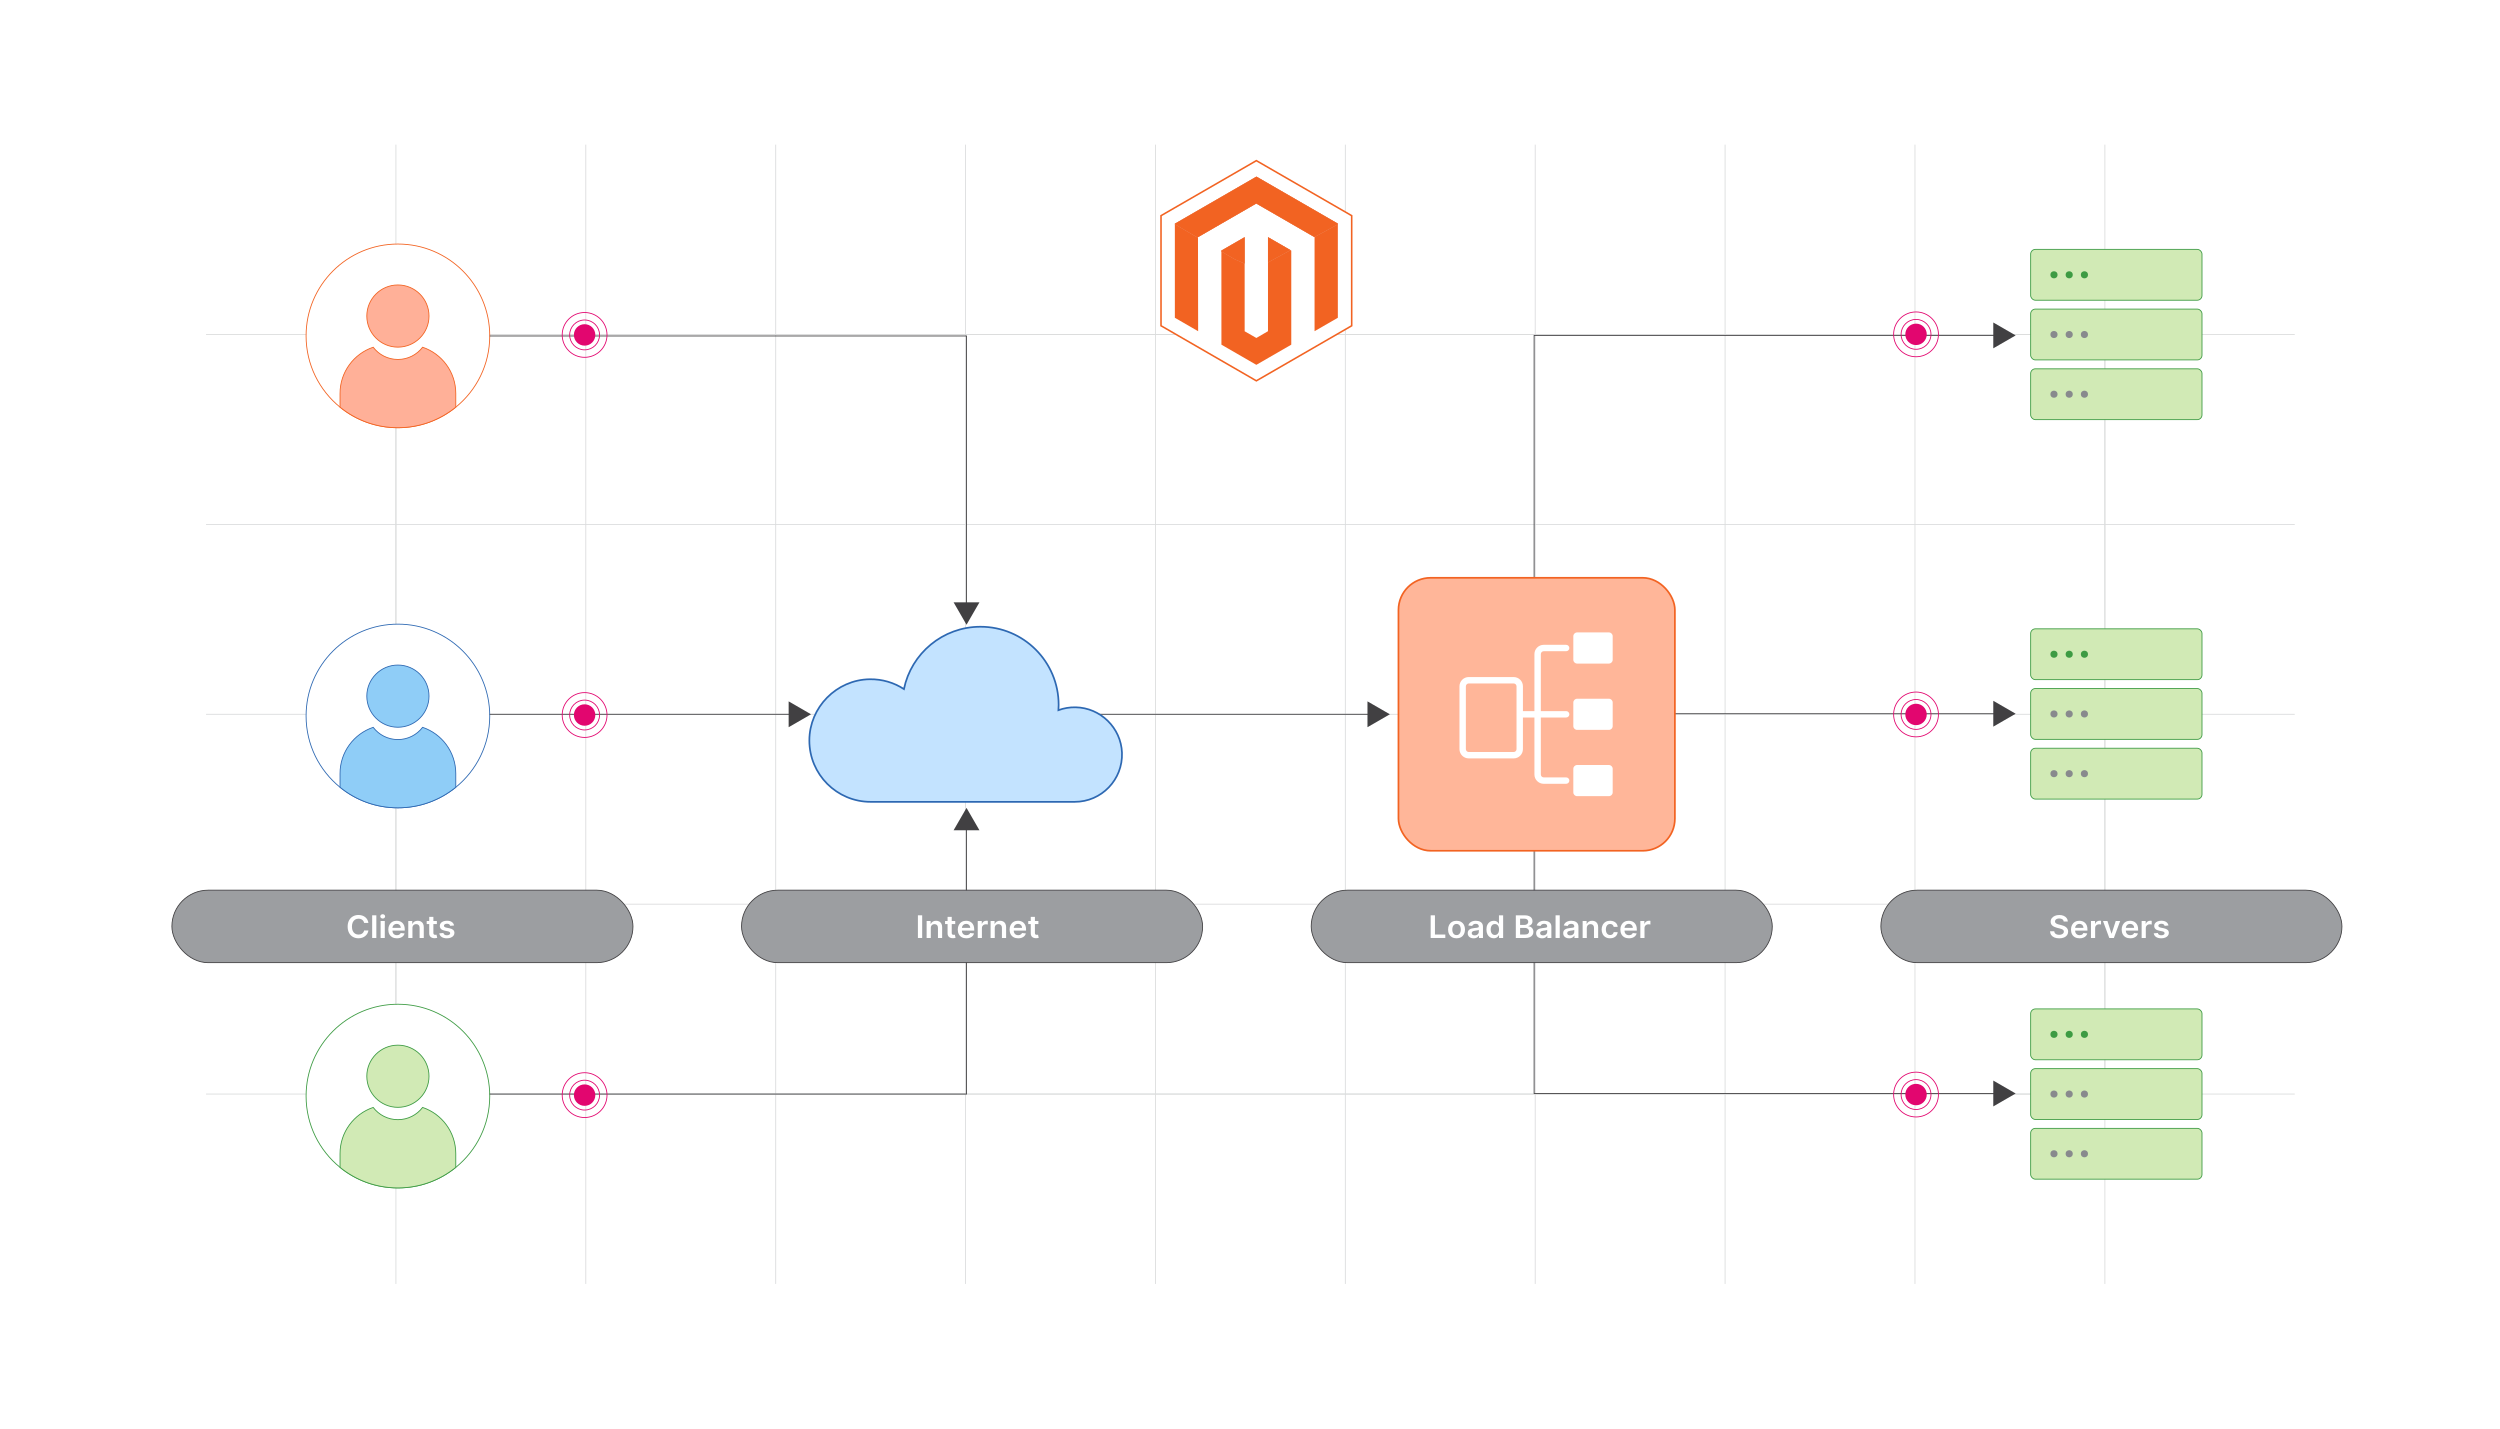 <?xml version="1.0" encoding="UTF-8"?><svg id="Layer_1" xmlns="http://www.w3.org/2000/svg" xmlns:xlink="http://www.w3.org/1999/xlink" viewBox="0 0 350 200"><defs><filter id="drop-shadow-1" filterUnits="userSpaceOnUse"><feOffset dx=".968" dy=".968"/><feGaussianBlur result="blur" stdDeviation="1.451"/><feFlood flood-color="#333" flood-opacity=".07"/><feComposite in2="blur" operator="in"/><feComposite in="SourceGraphic"/></filter><filter id="drop-shadow-2" filterUnits="userSpaceOnUse"><feOffset dx=".968" dy=".968"/><feGaussianBlur result="blur-2" stdDeviation="1.451"/><feFlood flood-color="#333" flood-opacity=".07"/><feComposite in2="blur-2" operator="in"/><feComposite in="SourceGraphic"/></filter><filter id="drop-shadow-3" filterUnits="userSpaceOnUse"><feOffset dx=".968" dy=".968"/><feGaussianBlur result="blur-3" stdDeviation="1.451"/><feFlood flood-color="#333" flood-opacity=".07"/><feComposite in2="blur-3" operator="in"/><feComposite in="SourceGraphic"/></filter><filter id="drop-shadow-4" filterUnits="userSpaceOnUse"><feOffset dx=".968" dy=".968"/><feGaussianBlur result="blur-4" stdDeviation="1.451"/><feFlood flood-color="#333" flood-opacity=".07"/><feComposite in2="blur-4" operator="in"/><feComposite in="SourceGraphic"/></filter><filter id="drop-shadow-5" filterUnits="userSpaceOnUse"><feOffset dx=".889" dy=".889"/><feGaussianBlur result="blur-5" stdDeviation="1.333"/><feFlood flood-color="#333" flood-opacity=".07"/><feComposite in2="blur-5" operator="in"/><feComposite in="SourceGraphic"/></filter></defs><rect width="350" height="200" fill="#fff" stroke-width="0"/><rect x="55.428" y="46.837" width="239.255" height="106.331" fill="none" stroke="#dbdcdd" stroke-miterlimit="10" stroke-width=".121"/><polyline points="28.845 153.168 55.428 153.168 82.011 153.168 108.598 153.168 135.181 153.168 161.764 153.168 188.347 153.168 214.93 153.168 241.512 153.168 268.095 153.168 294.683 153.168 321.266 153.168" fill="none" stroke="#dbdcdd" stroke-miterlimit="10" stroke-width=".121"/><polyline points="28.845 126.585 55.428 126.585 82.011 126.585 108.598 126.585 135.181 126.585 161.764 126.585 188.347 126.585 214.93 126.585 241.512 126.585 268.095 126.585 294.683 126.585 321.266 126.585" fill="none" stroke="#dbdcdd" stroke-miterlimit="10" stroke-width=".121"/><polyline points="28.845 100.002 55.428 100.002 82.011 100.002 108.598 100.002 135.181 100.002 161.764 100.002 188.347 100.002 214.93 100.002 241.512 100.002 268.095 100.002 294.683 100.002 321.266 100.002" fill="none" stroke="#dbdcdd" stroke-miterlimit="10" stroke-width=".121"/><polyline points="321.266 73.42 294.683 73.42 268.095 73.42 241.512 73.42 214.93 73.42 188.347 73.42 161.764 73.42 135.181 73.42 108.598 73.42 82.011 73.42 55.428 73.42 28.845 73.42" fill="none" stroke="#dbdcdd" stroke-miterlimit="10" stroke-width=".121"/><polyline points="321.266 46.837 294.683 46.837 268.095 46.837 241.512 46.837 214.93 46.837 188.347 46.837 161.764 46.837 135.181 46.837 108.598 46.837 82.011 46.837 55.428 46.837 28.845 46.837" fill="none" stroke="#dbdcdd" stroke-miterlimit="10" stroke-width=".121"/><polyline points="55.428 179.751 55.428 153.168 55.428 126.585 55.428 100.002 55.428 73.42 55.428 46.837 55.428 46.832 55.428 20.249" fill="none" stroke="#dbdcdd" stroke-miterlimit="10" stroke-width=".121"/><polyline points="82.011 179.751 82.011 153.168 82.011 126.585 82.011 100.002 82.011 73.42 82.011 46.837 82.011 46.832 82.011 20.249" fill="none" stroke="#dbdcdd" stroke-miterlimit="10" stroke-width=".121"/><polyline points="108.598 179.751 108.598 153.168 108.598 126.585 108.598 100.002 108.598 73.42 108.598 46.837 108.598 46.832 108.598 20.249" fill="none" stroke="#dbdcdd" stroke-miterlimit="10" stroke-width=".121"/><polyline points="135.181 179.751 135.181 153.168 135.181 126.585 135.181 100.002 135.181 73.42 135.181 46.837 135.181 46.832 135.181 20.249" fill="none" stroke="#dbdcdd" stroke-miterlimit="10" stroke-width=".121"/><polyline points="161.764 179.751 161.764 153.168 161.764 126.585 161.764 100.002 161.764 73.42 161.764 46.837 161.764 46.832 161.764 20.249" fill="none" stroke="#dbdcdd" stroke-miterlimit="10" stroke-width=".121"/><polyline points="188.347 179.751 188.347 153.168 188.347 126.585 188.347 100.002 188.347 73.42 188.347 46.837 188.347 46.832 188.347 20.249" fill="none" stroke="#dbdcdd" stroke-miterlimit="10" stroke-width=".121"/><polyline points="214.93 179.751 214.93 153.168 214.93 126.585 214.93 100.002 214.93 73.42 214.93 46.837 214.93 46.832 214.93 20.249" fill="none" stroke="#dbdcdd" stroke-miterlimit="10" stroke-width=".121"/><polyline points="241.512 179.751 241.512 153.168 241.512 126.585 241.512 100.002 241.512 73.42 241.512 46.837 241.512 46.832 241.512 20.249" fill="none" stroke="#dbdcdd" stroke-miterlimit="10" stroke-width=".121"/><polyline points="268.095 179.751 268.095 153.168 268.095 126.585 268.095 100.002 268.095 73.42 268.095 46.837 268.095 46.832 268.095 20.249" fill="none" stroke="#dbdcdd" stroke-miterlimit="10" stroke-width=".121"/><polyline points="294.683 179.751 294.683 153.168 294.683 126.585 294.683 100.002 294.683 73.42 294.683 46.837 294.683 46.832 294.683 37.152 294.683 20.249" fill="none" stroke="#dbdcdd" stroke-miterlimit="10" stroke-width=".121"/><path d="M42.852,47.022c0,4.031,1.854,7.626,4.755,9.982,2.211,1.799,5.03,2.877,8.101,2.877s5.89-1.078,8.101-2.877c2.901-2.355,4.755-5.951,4.755-9.982,0-7.099-5.756-12.856-12.856-12.856s-12.856,5.756-12.856,12.856Z" fill="#fff" stroke="#f26322" stroke-miterlimit="10" stroke-width=".121"/><circle cx="55.707" cy="44.247" r="4.352" fill="#ffb098" stroke="#f26322" stroke-miterlimit="10" stroke-width=".121"/><path d="M47.606,55.083v1.92c2.211,1.799,5.03,2.877,8.101,2.877s5.89-1.078,8.101-2.877v-1.92c0-3.006-1.943-5.56-4.642-6.47-.795,1.041-2.048,1.712-3.459,1.712s-2.667-.671-3.462-1.712c-2.699.913-4.639,3.464-4.639,6.47Z" fill="#ffb098" stroke="#f26322" stroke-miterlimit="10" stroke-width=".121"/><path d="M42.852,100.236c0,4.031,1.854,7.626,4.755,9.982,2.211,1.799,5.03,2.877,8.101,2.877s5.89-1.078,8.101-2.877c2.901-2.355,4.755-5.951,4.755-9.982,0-7.099-5.756-12.856-12.856-12.856s-12.856,5.756-12.856,12.856Z" fill="#fff" stroke="#2d68b2" stroke-miterlimit="10" stroke-width=".121"/><circle cx="55.707" cy="97.461" r="4.352" fill="#8fcdf7" stroke="#2d68b2" stroke-miterlimit="10" stroke-width=".121"/><path d="M47.606,108.297v1.92c2.211,1.799,5.03,2.877,8.101,2.877s5.89-1.078,8.101-2.877v-1.92c0-3.006-1.943-5.56-4.642-6.47-.795,1.041-2.048,1.712-3.459,1.712s-2.667-.671-3.462-1.712c-2.699.913-4.639,3.464-4.639,6.47Z" fill="#8fcdf7" stroke="#2d68b2" stroke-miterlimit="10" stroke-width=".121"/><path d="M42.852,153.45c0,4.031,1.854,7.626,4.755,9.982,2.211,1.799,5.03,2.877,8.101,2.877s5.89-1.078,8.101-2.877c2.901-2.355,4.755-5.951,4.755-9.982,0-7.099-5.756-12.856-12.856-12.856s-12.856,5.756-12.856,12.856Z" fill="#fff" stroke="#3d9b43" stroke-miterlimit="10" stroke-width=".121"/><circle cx="55.707" cy="150.675" r="4.352" fill="#d1eab5" stroke="#3d9b43" stroke-miterlimit="10" stroke-width=".121"/><path d="M47.606,161.512v1.92c2.211,1.799,5.03,2.877,8.101,2.877s5.89-1.078,8.101-2.877v-1.92c0-3.006-1.943-5.56-4.642-6.47-.795,1.041-2.048,1.712-3.459,1.712s-2.667-.671-3.462-1.712c-2.699.913-4.639,3.464-4.639,6.47Z" fill="#d1eab5" stroke="#3d9b43" stroke-miterlimit="10" stroke-width=".121"/><line x1="110.94" y1="100" x2="68.563" y2="100" fill="none" stroke="#414042" stroke-miterlimit="10" stroke-width=".121"/><polygon points="110.411 98.191 113.544 100 110.411 101.809 110.411 98.191" fill="#414042" stroke-width="0"/><circle cx="81.845" cy="100.103" r="1.501" fill="#e2066f" stroke-width="0"/><circle cx="81.845" cy="100.103" r="2.091" fill="none" stroke="#e2066f" stroke-miterlimit="10" stroke-width=".121"/><circle cx="81.845" cy="100.103" r="3.137" fill="none" stroke="#e2066f" stroke-miterlimit="10" stroke-width=".121"/><polyline points="135.313 115.706 135.313 153.169 68.564 153.169" fill="none" stroke="#414042" stroke-miterlimit="10" stroke-width=".121"/><polygon points="133.504 116.235 135.313 113.102 137.122 116.235 133.504 116.235" fill="#414042" stroke-width="0"/><circle cx="81.845" cy="153.317" r="1.501" fill="#e2066f" stroke-width="0"/><circle cx="81.845" cy="153.317" r="2.091" fill="none" stroke="#e2066f" stroke-miterlimit="10" stroke-width=".121"/><circle cx="81.845" cy="153.317" r="3.137" fill="none" stroke="#e2066f" stroke-miterlimit="10" stroke-width=".121"/><polyline points="135.313 84.859 135.313 47.037 68.564 47.037" fill="none" stroke="#414042" stroke-miterlimit="10" stroke-width=".121"/><polygon points="137.122 84.329 135.313 87.463 133.504 84.329 137.122 84.329" fill="#414042" stroke-width="0"/><circle cx="81.845" cy="46.889" r="1.501" fill="#e2066f" stroke-width="0"/><circle cx="81.845" cy="46.889" r="2.091" fill="none" stroke="#e2066f" stroke-miterlimit="10" stroke-width=".121"/><circle cx="81.845" cy="46.889" r="3.137" fill="none" stroke="#e2066f" stroke-miterlimit="10" stroke-width=".121"/><line x1="232.255" y1="99.921" x2="279.588" y2="99.921" fill="none" stroke="#414042" stroke-miterlimit="10" stroke-width=".121"/><polygon points="279.059 101.73 282.192 99.921 279.059 98.112 279.059 101.73" fill="#414042" stroke-width="0"/><circle cx="268.245" cy="100.023" r="1.501" fill="#e2066f" stroke-width="0"/><circle cx="268.245" cy="100.023" r="2.091" fill="none" stroke="#e2066f" stroke-miterlimit="10" stroke-width=".121"/><circle cx="268.245" cy="100.023" r="3.137" fill="none" stroke="#e2066f" stroke-miterlimit="10" stroke-width=".121"/><polyline points="214.777 99.923 214.777 153.09 279.588 153.09" fill="none" stroke="#414042" stroke-miterlimit="10" stroke-width=".121"/><polygon points="279.059 154.899 282.192 153.09 279.059 151.28 279.059 154.899" fill="#414042" stroke-width="0"/><circle cx="268.245" cy="153.238" r="1.501" fill="#e2066f" stroke-width="0"/><circle cx="268.245" cy="153.238" r="2.091" fill="none" stroke="#e2066f" stroke-miterlimit="10" stroke-width=".121"/><circle cx="268.245" cy="153.238" r="3.137" fill="none" stroke="#e2066f" stroke-miterlimit="10" stroke-width=".121"/><polyline points="214.777 100.124 214.777 46.957 279.588 46.957" fill="none" stroke="#414042" stroke-miterlimit="10" stroke-width=".121"/><polygon points="279.059 48.766 282.192 46.957 279.059 45.148 279.059 48.766" fill="#414042" stroke-width="0"/><circle cx="268.245" cy="46.809" r="1.501" fill="#e2066f" stroke-width="0"/><circle cx="268.245" cy="46.809" r="2.091" fill="none" stroke="#e2066f" stroke-miterlimit="10" stroke-width=".121"/><circle cx="268.245" cy="46.809" r="3.137" fill="none" stroke="#e2066f" stroke-miterlimit="10" stroke-width=".121"/><rect x="284.292" y="34.914" width="23.988" height="7.117" rx=".663" ry=".663" fill="#d1eab5" stroke="#3d9b43" stroke-miterlimit="10" stroke-width=".121"/><circle cx="287.557" cy="38.472" r=".498" fill="#3d9b43" stroke-width="0"/><circle cx="289.688" cy="38.472" r=".498" fill="#3d9b43" stroke-width="0"/><circle cx="291.819" cy="38.472" r=".498" fill="#3d9b43" stroke-width="0"/><rect x="284.292" y="43.273" width="23.988" height="7.117" rx=".663" ry=".663" fill="#d1eab5" stroke="#3d9b43" stroke-miterlimit="10" stroke-width=".121"/><circle cx="287.557" cy="46.832" r=".498" fill="#888a8d" stroke-width="0"/><circle cx="289.688" cy="46.832" r=".498" fill="#888a8d" stroke-width="0"/><circle cx="291.819" cy="46.832" r=".498" fill="#888a8d" stroke-width="0"/><rect x="284.292" y="51.633" width="23.988" height="7.117" rx=".663" ry=".663" fill="#d1eab5" stroke="#3d9b43" stroke-miterlimit="10" stroke-width=".121"/><circle cx="287.557" cy="55.191" r=".498" fill="#888a8d" stroke-width="0"/><circle cx="289.688" cy="55.191" r=".498" fill="#888a8d" stroke-width="0"/><circle cx="291.819" cy="55.191" r=".498" fill="#888a8d" stroke-width="0"/><rect x="284.292" y="88.036" width="23.988" height="7.117" rx=".663" ry=".663" fill="#d1eab5" stroke="#3d9b43" stroke-miterlimit="10" stroke-width=".121"/><circle cx="287.557" cy="91.594" r=".498" fill="#3d9b43" stroke-width="0"/><circle cx="289.688" cy="91.594" r=".498" fill="#3d9b43" stroke-width="0"/><circle cx="291.819" cy="91.594" r=".498" fill="#3d9b43" stroke-width="0"/><rect x="284.292" y="96.395" width="23.988" height="7.117" rx=".663" ry=".663" fill="#d1eab5" stroke="#3d9b43" stroke-miterlimit="10" stroke-width=".121"/><circle cx="287.557" cy="99.954" r=".498" fill="#888a8d" stroke-width="0"/><circle cx="289.688" cy="99.954" r=".498" fill="#888a8d" stroke-width="0"/><circle cx="291.819" cy="99.954" r=".498" fill="#888a8d" stroke-width="0"/><rect x="284.292" y="104.755" width="23.988" height="7.117" rx=".663" ry=".663" fill="#d1eab5" stroke="#3d9b43" stroke-miterlimit="10" stroke-width=".121"/><circle cx="287.557" cy="108.314" r=".498" fill="#888a8d" stroke-width="0"/><circle cx="289.688" cy="108.314" r=".498" fill="#888a8d" stroke-width="0"/><circle cx="291.819" cy="108.314" r=".498" fill="#888a8d" stroke-width="0"/><rect x="284.292" y="141.25" width="23.988" height="7.117" rx=".663" ry=".663" fill="#d1eab5" stroke="#3d9b43" stroke-miterlimit="10" stroke-width=".121"/><circle cx="287.557" cy="144.809" r=".498" fill="#3d9b43" stroke-width="0"/><circle cx="289.688" cy="144.809" r=".498" fill="#3d9b43" stroke-width="0"/><circle cx="291.819" cy="144.809" r=".498" fill="#3d9b43" stroke-width="0"/><rect x="284.292" y="149.609" width="23.988" height="7.117" rx=".663" ry=".663" fill="#d1eab5" stroke="#3d9b43" stroke-miterlimit="10" stroke-width=".121"/><circle cx="287.557" cy="153.168" r=".498" fill="#888a8d" stroke-width="0"/><circle cx="289.688" cy="153.168" r=".498" fill="#888a8d" stroke-width="0"/><circle cx="291.819" cy="153.168" r=".498" fill="#888a8d" stroke-width="0"/><rect x="284.292" y="157.969" width="23.988" height="7.117" rx=".663" ry=".663" fill="#d1eab5" stroke="#3d9b43" stroke-miterlimit="10" stroke-width=".121"/><circle cx="287.557" cy="161.528" r=".498" fill="#888a8d" stroke-width="0"/><circle cx="289.688" cy="161.528" r=".498" fill="#888a8d" stroke-width="0"/><circle cx="291.819" cy="161.528" r=".498" fill="#888a8d" stroke-width="0"/><line x1="140.634" y1="100" x2="191.976" y2="100" fill="none" stroke="#414042" stroke-miterlimit="10" stroke-width=".121"/><polygon points="191.446 101.809 194.579 100 191.446 98.191 191.446 101.809" fill="#414042" stroke-width="0"/><path d="M150.586,99.02c-.846-.015-1.657.128-2.405.403.016-.244.028-.489.028-.738,0-6.043-4.899-10.942-10.942-10.942-5.284,0-9.692,3.745-10.717,8.725-1.375-.89-3.019-1.399-4.785-1.373-4.652.069-8.448,3.918-8.454,8.571-.006,4.745,3.839,8.593,8.583,8.593h28.569c3.74,0,6.756-3.102,6.615-6.874-.131-3.483-3.006-6.3-6.491-6.364Z" fill="#c3e3ff" stroke="#2d68b2" stroke-miterlimit="10" stroke-width=".242"/><rect x="195.784" y="80.891" width="38.701" height="38.217" rx="4.503" ry="4.503" fill="#ffb699" stroke="#f26322" stroke-miterlimit="10" stroke-width=".242"/><path d="M205.623,94.787h6.291c.357,0,.681.146.916.38.235.235.38.559.38.916v3.472h1.61v-7.984c0-.357.146-.681.381-.916.235-.235.559-.38.916-.38h3.142c.247,0,.448.201.448.448s-.201.448-.448.448h-3.142c-.11,0-.21.045-.282.118-.075.075-.118.176-.118.282v7.984h3.545c.247,0,.448.201.448.448s-.201.448-.448.448h-3.545v7.984c0.0.106.043.208.118.282l-.001.001c.075.075.177.117.283.117h3.145c.247,0,.448.201.448.448s-.201.448-.448.448h-3.145c-.356,0-.679-.146-.914-.38l-.001-.001-.001.001c-.235-.235-.381-.559-.381-.916v-7.984h-1.61v4.429c0,.357-.146.681-.38.916-.235.235-.559.38-.916.38h-6.291c-.357,0-.681-.146-.916-.38-.235-.235-.38-.559-.38-.916v-8.797c0-.357.146-.681.38-.916.235-.235.559-.38.916-.38ZM220.796,107.101h4.45c.292,0,.531.239.531.531v3.3c0,.292-.239.531-.531.531h-4.45c-.292,0-.531-.239-.531-.531v-3.3c0-.292.239-.531.531-.531ZM220.796,97.823h4.45c.292,0,.531.239.531.531v3.3c0,.292-.239.531-.531.531h-4.45c-.292,0-.531-.239-.531-.531v-3.3c0-.292.239-.531.531-.531ZM220.796,88.538h4.45c.292,0,.531.239.531.531v3.3c0,.292-.239.531-.531.531h-4.45c-.292,0-.531-.239-.531-.531v-3.3c0-.292.239-.531.531-.531h0ZM212.314,100.049c-.002-.015-.002-.03-.002-.045,0-.015.001-.03.002-.045v-3.875c-0-.106-.043-.208-.118-.282-.075-.075-.176-.118-.282-.118h-6.291c-.11,0-.21.045-.283.118-.075.075-.118.176-.118.282v8.797c0.0.106.043.208.118.282.073.073.173.118.283.118h6.291c.11,0,.21-.045.282-.118.075-.075.118-.176.118-.282v-4.832h0Z" fill="#fff" stroke-width="0"/><g filter="url(#drop-shadow-1)"><rect x="23.098" y="123.658" width="64.547" height="10.146" rx="5.073" ry="5.073" fill="#9c9ea1" stroke="#414042" stroke-miterlimit="10" stroke-width=".121"/><path d="M50.611,128.245h-.603c-.017-.095-.049-.179-.095-.253-.046-.074-.103-.136-.172-.188s-.147-.091-.234-.117c-.088-.026-.182-.04-.283-.04-.18,0-.338.043-.477.129-.139.086-.247.212-.326.378-.079.166-.118.368-.118.606,0,.243.04.447.119.613.079.166.188.291.325.375.138.085.296.127.475.127.099,0,.191-.013.278-.038.086-.025.164-.062.233-.112s.128-.11.176-.183c.048-.072.081-.155.099-.248l.603.003c-.022.151-.071.292-.145.425-.075.132-.172.248-.292.349-.121.101-.261.18-.422.236s-.34.085-.537.085c-.29,0-.549-.065-.777-.194-.228-.129-.407-.315-.538-.56-.131-.244-.197-.536-.197-.877,0-.342.066-.634.198-.878.132-.243.312-.43.54-.559.228-.129.485-.194.773-.194.184,0,.354.025.512.074.158.05.299.123.422.218.123.096.226.212.305.351.08.138.133.295.157.472Z" fill="#fff" stroke-width="0"/><path d="M51.719,127.174v3.174h-.584v-3.174h.584Z" fill="#fff" stroke-width="0"/><path d="M52.611,127.63c-.093,0-.172-.03-.239-.089-.066-.06-.1-.131-.1-.215,0-.085.034-.157.1-.216.066-.059.146-.089.239-.089.093,0,.173.03.239.089.066.06.099.132.099.216,0,.084-.033.155-.099.215-.066.059-.146.089-.239.089ZM52.318,130.349v-2.381h.584v2.381h-.584Z" fill="#fff" stroke-width="0"/><path d="M54.597,130.395c-.248,0-.462-.05-.642-.149-.18-.1-.318-.241-.415-.425-.097-.183-.145-.399-.145-.648,0-.245.049-.46.146-.645.097-.185.233-.331.408-.434.175-.104.381-.156.617-.156.153,0,.297.023.433.07.136.047.256.12.361.218.104.098.187.223.247.374.06.151.09.332.09.54v.172h-2.029v-.378h1.47c-.001-.107-.025-.203-.072-.288-.047-.084-.113-.15-.198-.199-.085-.048-.182-.073-.294-.073-.119,0-.224.028-.315.083-.09.055-.16.127-.21.217-.05.089-.076.188-.077.294v.33c0,.138.026.257.079.355.052.099.126.174.221.227.094.052.205.078.332.078.085,0,.162-.012.231-.035.068-.023.128-.058.179-.103.05-.046.088-.102.114-.169l.545.059c-.035.139-.1.259-.196.362-.096.103-.219.183-.368.239-.149.057-.32.085-.513.085Z" fill="#fff" stroke-width="0"/><path d="M56.774,128.954v1.395h-.584v-2.381h.558v.405h.029c.057-.133.148-.239.273-.318.125-.079.28-.118.465-.118.171,0,.32.035.447.105.127.07.226.172.296.305s.105.295.104.485v1.516h-.584v-1.429c0-.159-.043-.284-.128-.373s-.204-.135-.354-.135c-.102,0-.192.021-.272.065s-.141.104-.185.185c-.045.081-.067.178-.067.293Z" fill="#fff" stroke-width="0"/><path d="M60.193,127.968v.434h-1.423v-.434h1.423ZM59.122,127.397h.583v2.235c0,.076.012.133.037.173.024.04.056.067.096.082.04.015.084.021.132.021.036,0,.07-.002.101-.007.03-.005.054-.01.07-.014l.099.439c-.031.011-.076.022-.133.034-.057.013-.127.019-.21.022-.146.004-.278-.018-.395-.065s-.21-.12-.278-.219c-.068-.099-.102-.223-.101-.372v-2.328Z" fill="#fff" stroke-width="0"/><path d="M62.601,128.597l-.532.056c-.015-.052-.041-.1-.078-.145s-.086-.082-.149-.11c-.062-.028-.139-.042-.229-.042-.121,0-.223.025-.305.076-.082.051-.123.116-.122.197-.001.069.025.126.08.169.054.043.144.079.27.107l.422.086c.234.049.408.126.523.231.114.105.172.244.173.414-.001.15-.046.282-.136.396-.09.114-.214.203-.373.267-.159.065-.342.096-.548.096-.303,0-.547-.061-.731-.184s-.295-.293-.331-.512l.569-.053c.026.107.081.189.165.243.084.055.193.083.327.083.139,0,.25-.027.335-.083.085-.055.127-.122.127-.203,0-.068-.027-.124-.082-.169s-.138-.079-.252-.102l-.422-.085c-.237-.047-.413-.127-.527-.241s-.17-.256-.169-.43c-.001-.146.041-.274.125-.382.085-.108.202-.192.353-.252.151-.059.325-.089.523-.089.29,0,.519.059.685.178.167.119.271.279.31.482Z" fill="#fff" stroke-width="0"/></g><g filter="url(#drop-shadow-2)"><rect x="102.85" y="123.658" width="64.547" height="10.146" rx="5.073" ry="5.073" fill="#9c9ea1" stroke="#414042" stroke-miterlimit="10" stroke-width=".121"/><path d="M128.137,127.174v3.174h-.598v-3.174h.598Z" fill="#fff" stroke-width="0"/><path d="M129.344,128.954v1.395h-.584v-2.381h.558v.405h.029c.057-.133.148-.239.273-.318.125-.079.28-.118.465-.118.171,0,.32.035.447.105.127.07.226.172.296.305s.105.295.104.485v1.516h-.584v-1.429c0-.159-.043-.284-.128-.373s-.204-.135-.354-.135c-.102,0-.192.021-.272.065s-.141.104-.185.185c-.045.081-.067.178-.067.293Z" fill="#fff" stroke-width="0"/><path d="M132.763,127.968v.434h-1.423v-.434h1.423ZM131.692,127.397h.583v2.235c0,.076.012.133.037.173.024.04.056.067.096.082.04.015.084.021.132.021.036,0,.07-.002.101-.007.03-.005.054-.01.07-.014l.099.439c-.031.011-.076.022-.133.034-.057.013-.127.019-.21.022-.146.004-.278-.018-.395-.065s-.21-.12-.278-.219c-.068-.099-.102-.223-.101-.372v-2.328Z" fill="#fff" stroke-width="0"/><path d="M134.322,130.395c-.248,0-.462-.05-.642-.149-.18-.1-.318-.241-.415-.425-.097-.183-.145-.399-.145-.648,0-.245.049-.46.146-.645.097-.185.233-.331.408-.434.175-.104.381-.156.617-.156.153,0,.297.023.433.07.136.047.256.12.361.218.104.098.187.223.247.374.06.151.09.332.09.54v.172h-2.029v-.378h1.47c-.001-.107-.025-.203-.072-.288-.047-.084-.113-.15-.198-.199-.085-.048-.182-.073-.294-.073-.119,0-.224.028-.315.083-.09.055-.16.127-.21.217-.05.089-.076.188-.077.294v.33c0,.138.026.257.079.355.052.099.126.174.221.227.094.052.205.078.332.078.085,0,.162-.012.231-.035.068-.023.128-.058.179-.103.05-.046.088-.102.114-.169l.545.059c-.035.139-.1.259-.196.362-.096.103-.219.183-.368.239-.149.057-.32.085-.513.085Z" fill="#fff" stroke-width="0"/><path d="M135.916,130.349v-2.381h.565v.397h.026c.045-.138.123-.244.233-.318.11-.075.236-.113.378-.113.032,0,.068.002.109.004.04.003.074.007.101.012v.516c-.025-.008-.064-.016-.117-.022s-.104-.01-.154-.01c-.106,0-.202.022-.286.065-.085.044-.151.105-.199.182-.048.078-.072.167-.072.269v1.399h-.584Z" fill="#fff" stroke-width="0"/><path d="M138.299,128.954v1.395h-.584v-2.381h.558v.405h.029c.057-.133.148-.239.273-.318.125-.079.28-.118.465-.118.171,0,.32.035.447.105.127.07.226.172.296.305s.105.295.104.485v1.516h-.584v-1.429c0-.159-.043-.284-.128-.373s-.204-.135-.354-.135c-.102,0-.192.021-.272.065s-.141.104-.185.185c-.045.081-.067.178-.067.293Z" fill="#fff" stroke-width="0"/><path d="M141.578,130.395c-.248,0-.462-.05-.642-.149-.18-.1-.318-.241-.415-.425-.097-.183-.145-.399-.145-.648,0-.245.049-.46.146-.645.097-.185.233-.331.408-.434.175-.104.381-.156.617-.156.153,0,.297.023.433.07.136.047.256.12.361.218.104.098.187.223.247.374.06.151.09.332.09.54v.172h-2.029v-.378h1.47c-.001-.107-.025-.203-.072-.288-.047-.084-.113-.15-.198-.199-.085-.048-.182-.073-.294-.073-.119,0-.224.028-.315.083-.09.055-.16.127-.21.217-.05.089-.076.188-.077.294v.33c0,.138.026.257.079.355.052.099.126.174.221.227.094.052.205.078.332.078.085,0,.162-.012.231-.035.068-.023.128-.058.179-.103.05-.046.088-.102.114-.169l.545.059c-.035.139-.1.259-.196.362-.096.103-.219.183-.368.239-.149.057-.32.085-.513.085Z" fill="#fff" stroke-width="0"/><path d="M144.408,127.968v.434h-1.423v-.434h1.423ZM143.336,127.397h.583v2.235c0,.076.012.133.037.173.024.04.056.067.096.082.04.015.084.021.132.021.036,0,.07-.002.101-.007.03-.005.054-.01.07-.014l.099.439c-.031.011-.076.022-.133.034-.057.013-.127.019-.21.022-.146.004-.278-.018-.395-.065s-.21-.12-.278-.219c-.068-.099-.102-.223-.101-.372v-2.328Z" fill="#fff" stroke-width="0"/></g><g filter="url(#drop-shadow-3)"><rect x="182.602" y="123.658" width="64.547" height="10.146" rx="5.073" ry="5.073" fill="#9c9ea1" stroke="#414042" stroke-miterlimit="10" stroke-width=".121"/><path d="M199.325,130.349v-3.174h.599v2.692h1.453v.482h-2.052Z" fill="#fff" stroke-width="0"/><path d="M202.948,130.395c-.242,0-.451-.051-.629-.153-.178-.102-.315-.246-.412-.429-.097-.184-.145-.399-.145-.645,0-.246.049-.461.145-.646.098-.185.234-.328.412-.431.178-.102.387-.153.629-.153.241,0,.451.051.628.153.178.102.315.246.412.431.097.185.145.401.145.646,0,.246-.049.461-.145.645-.098.184-.234.327-.412.429-.177.102-.387.153-.628.153ZM202.951,129.946c.131,0,.24-.035.328-.105.089-.069.154-.163.198-.281.043-.118.065-.249.065-.394,0-.145-.021-.278-.065-.396-.044-.118-.109-.212-.198-.283-.088-.07-.197-.105-.328-.105-.135,0-.246.035-.335.105-.088.07-.154.165-.198.283-.043.118-.065.251-.065.396,0,.144.021.276.065.394.044.118.11.212.198.281.089.07.2.105.335.105Z" fill="#fff" stroke-width="0"/><path d="M205.339,130.397c-.156,0-.298-.027-.423-.081s-.224-.135-.296-.241c-.073-.106-.109-.238-.109-.394,0-.134.026-.246.077-.334.052-.087.122-.158.212-.21.089-.053.19-.093.302-.12s.229-.047.349-.06c.145-.014.263-.027.353-.039.09-.012.155-.031.197-.056.041-.025.061-.065.061-.119v-.009c0-.117-.036-.207-.107-.271-.072-.064-.176-.096-.311-.096-.143,0-.256.03-.339.09s-.14.131-.169.212l-.544-.074c.043-.145.113-.266.212-.364.1-.098.22-.171.363-.22.143-.049.301-.074.474-.074.119,0,.238.013.356.04s.226.071.323.133.177.144.236.25.09.237.09.396v1.593h-.561v-.327h-.019c-.036.066-.086.128-.149.185-.065.057-.144.103-.24.138s-.209.052-.338.052ZM205.49,129.984c.117,0,.219-.022.305-.067s.152-.104.199-.179c.047-.074.07-.155.07-.243v-.281c-.019.015-.049.028-.093.041s-.092.023-.145.033-.107.018-.16.024c-.053.007-.098.014-.137.019-.087.012-.165.03-.233.056-.069.026-.123.061-.163.107-.04.046-.06.105-.06.178,0,.103.039.181.118.234.078.053.178.079.299.079Z" fill="#fff" stroke-width="0"/><path d="M208.153,130.391c-.195,0-.369-.048-.522-.144-.153-.096-.275-.235-.364-.418-.089-.183-.134-.405-.134-.666,0-.264.045-.488.136-.67.091-.183.214-.32.368-.414.155-.093.327-.14.518-.14.145,0,.265.023.358.07.093.047.167.103.222.169.055.066.098.127.128.185h.023v-1.188h.585v3.174h-.573v-.375h-.035c-.03.058-.074.119-.131.184s-.132.12-.226.165-.211.068-.352.068ZM208.315,129.93c.124,0,.23-.032.316-.097.087-.065.152-.155.198-.271.045-.116.067-.251.067-.405s-.022-.288-.067-.401c-.044-.114-.109-.202-.196-.265-.086-.063-.192-.094-.318-.094-.13,0-.238.032-.325.098-.087.065-.152.155-.196.27-.045.115-.066.246-.066.394,0,.149.022.281.066.398.045.116.111.208.198.274.088.067.195.1.323.1Z" fill="#fff" stroke-width="0"/><path d="M211.247,130.349v-3.174h1.264c.238,0,.438.036.596.108s.277.169.356.293c.078.124.118.265.118.422,0,.129-.026.239-.077.331-.052.092-.121.166-.208.223-.087.057-.185.098-.292.123v.031c.117.006.23.041.338.103.107.062.196.151.265.264.069.114.103.252.103.413,0,.164-.042.311-.124.442-.083.131-.208.234-.374.309-.167.076-.376.113-.629.113h-1.336ZM211.846,128.524h.591c.103,0,.196-.019.279-.055.082-.037.147-.089.195-.156.048-.068.072-.148.072-.241,0-.123-.045-.224-.135-.304s-.223-.12-.399-.12h-.604v.876ZM211.846,129.868h.643c.217,0,.374-.04.47-.12s.144-.183.144-.309c0-.094-.024-.179-.073-.255-.048-.076-.116-.136-.206-.18-.089-.044-.195-.066-.319-.066h-.658v.93Z" fill="#fff" stroke-width="0"/><path d="M214.916,130.397c-.156,0-.298-.027-.423-.081s-.224-.135-.296-.241c-.073-.106-.109-.238-.109-.394,0-.134.026-.246.077-.334.052-.087.122-.158.212-.21.089-.053.19-.093.302-.12s.229-.047.349-.06c.145-.014.263-.027.353-.039.09-.012.155-.031.197-.056.041-.025.061-.065.061-.119v-.009c0-.117-.036-.207-.107-.271-.072-.064-.176-.096-.311-.096-.143,0-.256.03-.339.09s-.14.131-.169.212l-.544-.074c.043-.145.113-.266.212-.364.1-.098.22-.171.363-.22.143-.049.301-.074.474-.074.119,0,.238.013.356.04s.226.071.323.133.177.144.236.25.09.237.09.396v1.593h-.561v-.327h-.019c-.036.066-.086.128-.149.185-.065.057-.144.103-.24.138s-.209.052-.338.052ZM215.067,129.984c.117,0,.219-.022.305-.067s.152-.104.199-.179c.047-.074.07-.155.07-.243v-.281c-.019.015-.049.028-.093.041s-.092.023-.145.033-.107.018-.16.024c-.053.007-.098.014-.137.019-.087.012-.165.03-.233.056-.069.026-.123.061-.163.107-.04.046-.06.105-.06.178,0,.103.039.181.118.234.078.053.178.079.299.079Z" fill="#fff" stroke-width="0"/><path d="M217.394,127.174v3.174h-.583v-3.174h.583Z" fill="#fff" stroke-width="0"/><path d="M218.706,130.397c-.156,0-.298-.027-.423-.081s-.224-.135-.296-.241c-.073-.106-.109-.238-.109-.394,0-.134.026-.246.077-.334.052-.087.122-.158.212-.21.089-.053.19-.093.302-.12s.229-.047.349-.06c.145-.014.263-.027.353-.039.09-.012.155-.031.197-.056.041-.025.061-.065.061-.119v-.009c0-.117-.036-.207-.107-.271-.072-.064-.176-.096-.311-.096-.143,0-.256.03-.339.09s-.14.131-.169.212l-.544-.074c.043-.145.113-.266.212-.364.1-.098.22-.171.363-.22.143-.049.301-.074.474-.074.119,0,.238.013.356.04s.226.071.323.133.177.144.236.25.09.237.09.396v1.593h-.561v-.327h-.019c-.036.066-.086.128-.149.185-.065.057-.144.103-.24.138s-.209.052-.338.052ZM218.857,129.984c.117,0,.219-.022.305-.067s.152-.104.199-.179c.047-.074.07-.155.07-.243v-.281c-.019.015-.049.028-.093.041s-.092.023-.145.033-.107.018-.16.024c-.053.007-.098.014-.137.019-.087.012-.165.03-.233.056-.069.026-.123.061-.163.107-.04.046-.06.105-.06.178,0,.103.039.181.118.234.078.053.178.079.299.079Z" fill="#fff" stroke-width="0"/><path d="M221.185,128.954v1.395h-.583v-2.381h.558v.405h.029c.057-.133.147-.239.273-.318s.28-.118.465-.118c.171,0,.32.035.447.105.128.07.227.172.297.305s.104.295.103.485v1.516h-.583v-1.429c0-.159-.043-.284-.128-.373-.086-.09-.203-.135-.353-.135-.102,0-.193.021-.272.065-.079.043-.142.104-.185.185-.045.081-.067.178-.067.293Z" fill="#fff" stroke-width="0"/><path d="M224.449,130.395c-.247,0-.459-.052-.636-.156-.177-.104-.314-.249-.408-.434-.095-.184-.143-.397-.143-.638,0-.242.049-.456.145-.641.097-.185.233-.331.41-.434.176-.104.386-.156.627-.156.201,0,.379.035.534.106s.279.17.372.299c.092.128.144.279.157.45h-.558c-.022-.115-.075-.21-.16-.288-.084-.077-.196-.115-.337-.115-.12,0-.225.031-.315.092-.091.061-.16.149-.211.264-.05.115-.074.252-.074.412,0,.162.024.302.074.418.049.116.118.206.208.268s.195.094.317.094c.086,0,.162-.016.231-.047s.126-.077.172-.137.078-.133.095-.219h.558c-.014.169-.065.318-.154.447-.089.13-.211.231-.364.304-.153.073-.334.109-.541.109Z" fill="#fff" stroke-width="0"/><path d="M227.085,130.395c-.248,0-.462-.05-.643-.149-.18-.1-.317-.241-.414-.425-.097-.183-.145-.399-.145-.648,0-.245.049-.46.145-.645.098-.185.233-.331.409-.434.175-.104.381-.156.617-.156.152,0,.297.023.433.07.136.047.256.12.36.218.105.098.188.223.248.374.06.151.09.332.09.54v.172h-2.028v-.378h1.47c-.002-.107-.025-.203-.073-.288-.047-.084-.113-.15-.197-.199-.084-.048-.183-.073-.294-.073-.119,0-.224.028-.315.083-.09.055-.16.127-.21.217s-.075.188-.077.294v.33c0,.138.026.257.079.355s.127.174.221.227c.095.052.205.078.332.078.085,0,.162-.012.231-.035.069-.023.129-.058.179-.103.051-.046.089-.102.115-.169l.544.059c-.034.139-.1.259-.195.362-.097.103-.219.183-.368.239-.149.057-.32.085-.513.085Z" fill="#fff" stroke-width="0"/><path d="M228.679,130.349v-2.381h.565v.397h.026c.045-.138.122-.244.232-.318.11-.075.236-.113.378-.113.032,0,.068.002.108.004.041.003.074.007.101.012v.516c-.024-.008-.064-.016-.116-.022-.054-.007-.104-.01-.154-.01-.106,0-.201.022-.286.065-.084.044-.15.105-.198.182-.049.078-.073.167-.073.269v1.399h-.583Z" fill="#fff" stroke-width="0"/></g><g filter="url(#drop-shadow-4)"><rect x="262.355" y="123.658" width="64.547" height="10.146" rx="5.073" ry="5.073" fill="#9c9ea1" stroke="#414042" stroke-miterlimit="10" stroke-width=".121"/><path d="M287.951,128.047c-.015-.135-.078-.241-.19-.316-.111-.076-.255-.113-.433-.113-.125,0-.231.018-.32.054-.09.036-.158.085-.205.147-.047.061-.071.132-.072.212,0,.066.016.123.047.172.032.048.075.089.13.123s.116.062.183.085c.066.023.134.042.201.058l.31.074c.125.028.244.065.36.113.115.047.219.107.31.18s.165.16.219.262c.054.102.08.222.08.36,0,.186-.049.35-.147.49-.1.141-.242.252-.429.331-.186.079-.411.118-.676.118-.257,0-.479-.038-.668-.114-.189-.077-.336-.189-.441-.335-.105-.147-.163-.326-.172-.536h.589c.008.11.044.202.105.276.062.073.144.128.244.164.101.036.214.054.338.054.13,0,.244-.019.343-.057.098-.038.175-.09.231-.158.056-.067.084-.147.085-.238-.001-.083-.026-.151-.075-.205-.05-.054-.119-.1-.208-.137-.088-.037-.191-.069-.31-.098l-.376-.093c-.272-.067-.486-.169-.644-.306-.157-.137-.236-.319-.236-.546,0-.187.054-.351.159-.491s.25-.249.433-.328.39-.117.62-.117c.234,0,.44.039.616.117s.316.186.417.324c.101.138.153.296.156.475h-.575Z" fill="#fff" stroke-width="0"/><path d="M290.173,130.395c-.248,0-.462-.05-.643-.149-.18-.1-.317-.241-.414-.425-.097-.183-.145-.399-.145-.648,0-.245.049-.46.145-.645.098-.185.233-.331.409-.434.175-.104.381-.156.617-.156.152,0,.297.023.433.07.136.047.256.12.36.218.105.098.188.223.248.374.06.151.09.332.09.54v.172h-2.028v-.378h1.47c-.002-.107-.025-.203-.073-.288-.047-.084-.113-.15-.197-.199-.084-.048-.183-.073-.294-.073-.119,0-.224.028-.315.083-.09.055-.16.127-.21.217s-.075.188-.077.294v.33c0,.138.026.257.079.355s.127.174.221.227c.095.052.205.078.332.078.085,0,.162-.012.231-.035.069-.023.129-.058.179-.103.051-.046.089-.102.115-.169l.544.059c-.034.139-.1.259-.195.362-.097.103-.219.183-.368.239-.149.057-.32.085-.513.085Z" fill="#fff" stroke-width="0"/><path d="M291.768,130.349v-2.381h.565v.397h.026c.045-.138.122-.244.232-.318.11-.075.236-.113.378-.113.032,0,.068.002.108.004.041.003.074.007.101.012v.516c-.024-.008-.064-.016-.116-.022-.054-.007-.104-.01-.154-.01-.106,0-.201.022-.286.065-.084.044-.15.105-.198.182-.049.078-.073.167-.073.269v1.399h-.583Z" fill="#fff" stroke-width="0"/><path d="M295.856,127.968l-.882,2.381h-.644l-.881-2.381h.622l.568,1.769h.026l.57-1.769h.62Z" fill="#fff" stroke-width="0"/><path d="M297.269,130.395c-.248,0-.462-.05-.643-.149-.18-.1-.317-.241-.414-.425-.097-.183-.145-.399-.145-.648,0-.245.049-.46.145-.645.098-.185.233-.331.409-.434.175-.104.381-.156.617-.156.152,0,.297.023.433.07.136.047.256.12.36.218.105.098.188.223.248.374.06.151.09.332.09.54v.172h-2.028v-.378h1.47c-.002-.107-.025-.203-.073-.288-.047-.084-.113-.15-.197-.199-.084-.048-.183-.073-.294-.073-.119,0-.224.028-.315.083-.09.055-.16.127-.21.217s-.075.188-.077.294v.33c0,.138.026.257.079.355s.127.174.221.227c.095.052.205.078.332.078.085,0,.162-.012.231-.035.069-.023.129-.058.179-.103.051-.046.089-.102.115-.169l.544.059c-.034.139-.1.259-.195.362-.097.103-.219.183-.368.239-.149.057-.32.085-.513.085Z" fill="#fff" stroke-width="0"/><path d="M298.862,130.349v-2.381h.565v.397h.026c.045-.138.122-.244.232-.318.11-.075.236-.113.378-.113.032,0,.068.002.108.004.041.003.074.007.101.012v.516c-.024-.008-.064-.016-.116-.022-.054-.007-.104-.01-.154-.01-.106,0-.201.022-.286.065-.084.044-.15.105-.198.182-.049.078-.073.167-.073.269v1.399h-.583Z" fill="#fff" stroke-width="0"/><path d="M302.619,128.597l-.531.056c-.016-.052-.041-.1-.078-.145s-.087-.082-.149-.11c-.062-.028-.139-.042-.229-.042-.122,0-.224.025-.306.076-.082.051-.123.116-.122.197-.001.069.026.126.08.169.055.043.144.079.27.107l.423.086c.234.049.408.126.522.231s.173.244.174.414c-.001.15-.047.282-.137.396s-.214.203-.373.267c-.159.065-.342.096-.548.096-.303,0-.547-.061-.731-.184s-.295-.293-.33-.512l.568-.053c.026.107.081.189.165.243.083.055.192.083.327.083.138,0,.25-.027.334-.083.084-.055.126-.122.126-.203,0-.068-.026-.124-.081-.169-.054-.044-.138-.079-.252-.102l-.422-.085c-.238-.047-.413-.127-.527-.241s-.17-.256-.169-.43c-.001-.146.04-.274.125-.382.084-.108.201-.192.352-.252.151-.059.325-.089.522-.089.29,0,.519.059.686.178.167.119.271.279.31.482Z" fill="#fff" stroke-width="0"/></g><g filter="url(#drop-shadow-5)"><polygon points="188.347 36.128 188.347 36.128 188.347 29.305 175 21.601 161.653 29.305 161.653 44.717 175 52.425 188.347 44.717 188.347 38.046 188.347 38.046 188.347 36.128" fill="#fff" stroke="#f26322" stroke-miterlimit="10" stroke-width=".222"/><polygon points="175.012 23.838 163.591 30.431 163.591 43.598 166.851 45.483 166.828 32.312 174.988 27.602 183.149 32.312 183.149 45.477 186.409 43.598 186.409 30.419 175.012 23.838" fill="#f26322" stroke-width="0"/><polygon points="176.629 45.48 175 46.427 173.363 45.489 173.363 32.312 170.105 34.194 170.111 47.365 174.997 50.188 179.889 47.365 179.889 34.194 176.629 32.312 176.629 45.48" fill="#f26322" stroke-width="0"/><polygon points="186.409 30.418 186.409 30.518 183.134 32.306 174.988 27.603 166.828 32.313 166.828 32.404 163.59 30.509 163.59 30.431 175.011 23.838 186.409 30.418" fill="#e89d80" stroke-width="0"/><polygon points="170.106 34.194 173.363 32.313 173.363 36.022 171.922 35.386 170.106 34.322 170.106 34.194" fill="#e89d80" stroke-width="0"/><polygon points="179.784 34.133 176.629 35.853 176.629 32.313 179.784 34.133" fill="#e89d80" stroke-width="0"/><polygon points="173.363 32.313 173.363 36.022 171.922 35.386 170.106 34.322 170.106 34.194 173.363 32.313" fill="#f26322" stroke-width="0"/><polygon points="179.784 34.133 176.629 35.853 176.629 32.313 179.784 34.133" fill="#f26322" stroke-width="0"/><polygon points="186.409 30.418 186.409 30.518 183.134 32.306 174.988 27.603 166.828 32.313 166.828 32.404 163.59 30.509 163.59 30.431 175.011 23.838 186.409 30.418" fill="#f26322" stroke-width="0"/></g></svg>